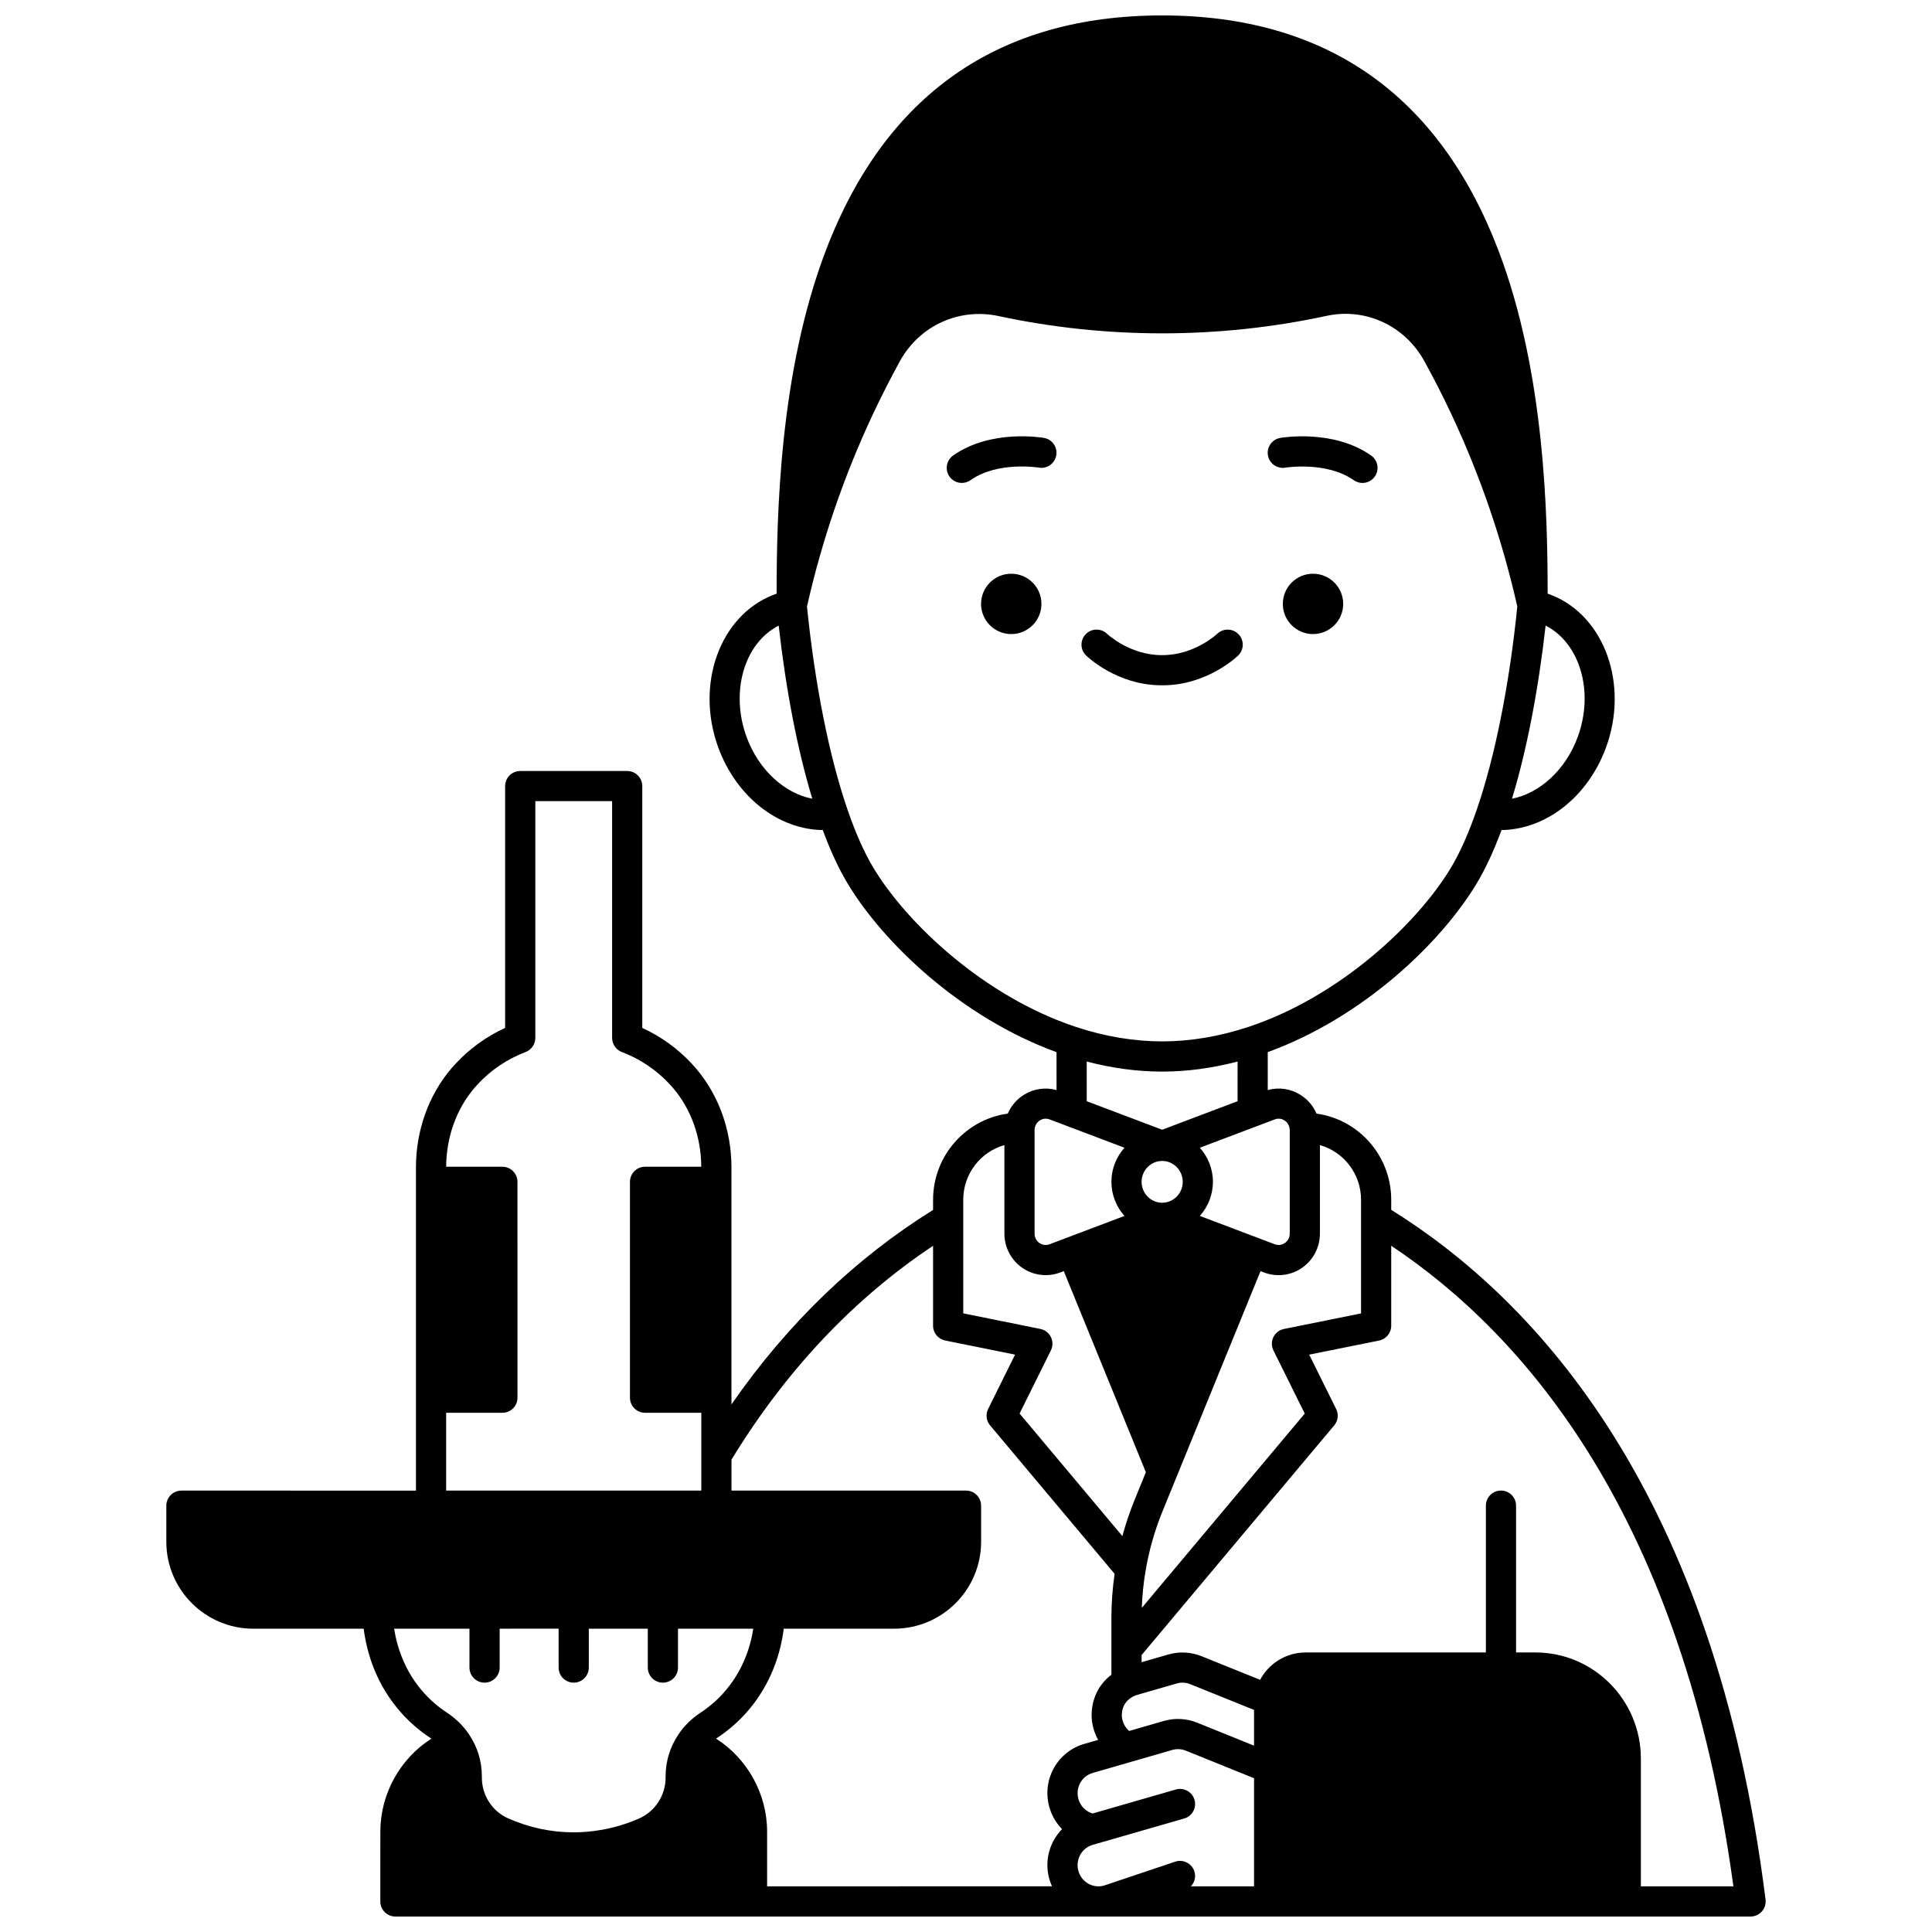 <?xml version="1.0" encoding="UTF-8"?>
<!-- Uploaded to: ICON Repo, www.svgrepo.com, Generator: ICON Repo Mixer Tools -->
<svg width="800px" height="800px" version="1.1" viewBox="144 144 512 512" xmlns="http://www.w3.org/2000/svg">
 <defs>
  <clipPath id="a">
   <path d="m188 148.09h424v503.81h-424z"/>
  </clipPath>
 </defs>
 <path d="m499.96 304.04c0 4.418-3.582 7.996-7.996 7.996-4.418 0-8-3.578-8-7.996 0-4.418 3.582-7.996 8-7.996 4.414 0 7.996 3.578 7.996 7.996"/>
 <path d="m419.99 304.04c0 4.418-3.582 7.996-8 7.996-4.414 0-7.996-3.578-7.996-7.996 0-4.418 3.582-7.996 7.996-7.996 4.418 0 8 3.578 8 7.996"/>
 <path d="m484.64 267.93c0.105-0.02 10.941-1.734 18.121 3.328 0.699 0.492 1.504 0.73 2.301 0.73 1.258 0 2.492-0.59 3.273-1.695 1.273-1.805 0.84-4.301-0.965-5.57-9.977-7.035-23.531-4.769-24.102-4.668-2.176 0.379-3.633 2.449-3.25 4.625 0.375 2.172 2.449 3.629 4.621 3.25z"/>
 <path d="m420.67 260.05c-0.57-0.102-14.105-2.363-24.086 4.668-1.805 1.273-2.234 3.766-0.965 5.57 0.777 1.105 2.016 1.695 3.273 1.695 0.797 0 1.598-0.238 2.301-0.73 7.215-5.086 17.949-3.352 18.109-3.328 2.172 0.375 4.238-1.078 4.617-3.25 0.383-2.172-1.074-4.246-3.25-4.625z"/>
 <g clip-path="url(#a)">
  <path d="m611.89 647.41c-13.508-108.07-60.965-159-99.199-182.79v-2.648c0-11.664-8.637-21.324-19.805-22.855-0.855-2.008-2.297-3.731-4.215-4.945-2.629-1.668-5.75-2.113-8.707-1.297l0.004-10.047c25.207-9.184 45.863-28.859 55.41-44.77 2.316-3.871 4.512-8.602 6.539-14.082 11.773-0.168 22.852-8.742 27.684-21.859 6.129-16.672-0.332-34.797-14.391-40.398-0.344-0.137-0.699-0.266-1.062-0.391-0.031-20.398-0.652-58.512-13.062-90.996-15.773-41.301-45.754-62.242-89.102-62.242-43.352 0-73.328 20.941-89.109 62.246-12.41 32.484-13.031 70.598-13.062 90.996-0.359 0.121-0.711 0.25-1.051 0.387-14.066 5.606-20.527 23.727-14.398 40.402 4.828 13.113 15.906 21.691 27.68 21.855 2.027 5.481 4.219 10.215 6.539 14.086 9.547 15.91 30.203 35.582 55.41 44.77l0.004 10.047c-2.957-0.816-6.078-0.371-8.707 1.297-1.926 1.219-3.367 2.953-4.223 4.945-11.156 1.527-19.789 11.191-19.789 22.852v2.672c-20.672 12.859-38.594 30.148-53.43 51.535v-62.766c0-9.836-3.344-19.172-9.434-26.316-0.355-0.414-0.727-0.824-1.086-1.207-3.664-3.969-8.16-7.211-13.113-9.48v-64.086c0-2.207-1.789-4-4-4h-28.348c-2.207 0-4 1.789-4 4v64.086c-4.953 2.269-9.441 5.512-13.086 9.449-0.391 0.414-0.758 0.824-1.137 1.262-6.07 7.121-9.41 16.461-9.41 26.297v85.609l-62.152-0.004c-2.207 0-4 1.789-4 4v9.555c0 12.707 10.34 23.043 23.051 23.043h29.25c0.777 6.106 3.184 14.828 10.164 22.527 2.223 2.449 4.777 4.633 7.59 6.481 0.062 0.039 0.117 0.09 0.18 0.133-8.258 5.281-13.52 14.578-13.52 24.66l-0.004 18.48c0 2.207 1.789 4 4 4l359.13-0.004c1.148 0 2.238-0.492 2.996-1.352 0.762-0.859 1.117-2.004 0.973-3.141zm-122.85-167.41c2.973-2.055 4.75-5.445 4.75-9.07v-23.465c6.281 1.773 10.906 7.598 10.906 14.508v30.094l-20.426 4.121c-1.219 0.246-2.254 1.043-2.801 2.16-0.547 1.117-0.543 2.422 0.008 3.535l8.297 16.73-43.184 51.488c0.113-3.234 0.434-6.441 0.961-9.57 0.898-5.473 2.422-10.859 4.523-16.012l25.977-63.648 0.93 0.352c1.25 0.477 2.559 0.707 3.859 0.707 2.188 0 4.352-0.656 6.199-1.93zm-28.539 159.88c-0.703-2.094-2.969-3.219-5.062-2.519l-18.617 6.254c-0.562 0.191-1.145 0.285-1.73 0.285-2.527 0-4.727-1.742-5.348-4.242-0.734-2.953 0.957-5.922 3.848-6.758l1.047-0.305c0.047-0.012 0.094-0.023 0.141-0.035l23.043-6.637c2.121-0.609 3.348-2.828 2.734-4.949-0.609-2.121-2.824-3.344-4.949-2.734l-22.074 6.359c-0.766-0.23-1.48-0.629-2.094-1.18-0.828-0.746-1.414-1.727-1.691-2.832-0.734-2.953 0.953-5.914 3.844-6.746l9.984-2.883c0.016-0.004 0.027-0.008 0.043-0.012l11.062-3.191c1.168-0.336 2.434-0.27 3.555 0.184l18.102 7.309v28.652h-16.742c0.988-1.039 1.398-2.566 0.906-4.019zm15.832-33.266-15.109-6.102c-2.766-1.113-5.867-1.273-8.75-0.453l-9.25 2.668c-1.152-1.031-1.867-2.484-1.93-4.035-0.035-0.922 0.16-1.855 0.562-2.691 0.48-1.004 1.359-1.863 2.519-2.441 0.328-0.172 0.695-0.312 1.102-0.43l10.402-3c1.152-0.336 2.406-0.266 3.535 0.188l16.922 6.828v9.469zm-44.332-170.78-0.004-10.516c6.715 1.762 13.418 2.664 19.988 2.664 6.566 0 13.27-0.902 19.988-2.664l-0.004 10.516c-3.277 1.238-6.555 2.477-9.828 3.715l-10.156 3.84-10.156-3.84c-3.277-1.238-6.555-2.477-9.828-3.715zm19.984 15.828c3.004 0 5.449 2.484 5.449 5.539 0 3.055-2.445 5.535-5.449 5.535-3.004 0-5.449-2.484-5.449-5.535 0-3.055 2.445-5.539 5.449-5.539zm32.406-10.742c0.805 0.512 1.309 1.344 1.391 2.383 0.008 0.059 0.012 0.113 0.012 0.172v27.449c0 1.016-0.473 1.922-1.293 2.488-0.797 0.551-1.773 0.672-2.68 0.328l-5.852-2.211c-4.668-1.766-9.332-3.531-14-5.297 2.144-2.398 3.465-5.562 3.465-9.035 0-3.477-1.32-6.637-3.465-9.035l3.004-1.137c4.133-1.562 8.27-3.129 12.41-4.691l4.438-1.68c1.172-0.445 2.113-0.023 2.57 0.266zm77.707-101.57c-3.191 8.672-10.059 14.887-17.402 16.316 3.914-12.93 6.957-28.594 8.91-45.887 9.098 4.656 12.922 17.52 8.492 29.57zm-220.23 0.004c-4.43-12.051-0.609-24.91 8.492-29.57 1.953 17.297 4.992 32.961 8.91 45.887-7.352-1.426-14.211-7.644-17.402-16.316zm33.574 34.59c-2.422-4.043-4.727-9.227-6.848-15.398-4.844-14.078-8.645-33.164-10.734-53.809 3.957-17.547 9.809-34.648 17.41-50.84 2.25-4.789 4.684-9.57 7.231-14.207 5.168-9.383 15.66-14.18 26.105-11.934 28.574 6.129 58.383 6.117 86.969-0.051 10.309-2.219 20.703 2.594 25.875 11.973 2.547 4.625 4.981 9.406 7.242 14.215 7.598 16.191 13.449 33.297 17.41 50.84-2.086 20.645-5.891 39.73-10.734 53.812-2.121 6.172-4.422 11.352-6.844 15.395-8.832 14.723-29.438 34.219-53.801 42.242-7.66 2.519-15.312 3.797-22.742 3.797-7.43 0-15.078-1.277-22.742-3.797-24.363-8.023-44.969-27.52-53.797-42.238zm42.73 69.527c0-0.059 0.004-0.113 0.02-0.266 0.074-0.945 0.578-1.777 1.383-2.289 0.453-0.289 1.395-0.707 2.574-0.262l4.441 1.68c4.137 1.562 8.273 3.125 12.406 4.691l3.004 1.137c-2.144 2.398-3.465 5.562-3.465 9.035 0 3.477 1.32 6.637 3.465 9.035-4.668 1.766-9.336 3.527-14 5.297l-5.856 2.211c-0.902 0.344-1.879 0.227-2.676-0.328-0.824-0.566-1.293-1.477-1.293-2.488zm-18.902 18.496c0-6.91 4.625-12.734 10.906-14.508v23.465c0 3.629 1.773 7.019 4.75 9.07 1.848 1.273 4.012 1.93 6.195 1.93 1.301 0 2.609-0.23 3.859-0.707l0.934-0.352 21.754 53.293-2.992 7.332c-1.277 3.129-2.352 6.336-3.234 9.59l-27.242-32.477 8.293-16.73c0.551-1.113 0.555-2.418 0.008-3.535-0.547-1.117-1.582-1.914-2.801-2.16l-20.426-4.121zm-7.996 12.18v21.184c0 1.902 1.344 3.543 3.207 3.918l18.527 3.738-7.144 14.406c-0.707 1.422-0.5 3.129 0.52 4.348l33 39.34c-0.555 3.828-0.852 7.75-0.852 11.699v15.035c-1.664 1.27-3.016 2.891-3.894 4.727-0.957 2.004-1.422 4.231-1.34 6.457 0.09 2.164 0.695 4.242 1.723 6.09l-3.648 1.051c-7.047 2.023-11.176 9.215-9.391 16.375 0.598 2.371 1.793 4.504 3.473 6.227-3.199 3.266-4.664 8.055-3.477 12.832 0.199 0.809 0.473 1.582 0.805 2.316l-75.492 0.008v-14.484c0-10.082-5.262-19.379-13.52-24.66 0.059-0.039 0.113-0.086 0.176-0.125 2.816-1.852 5.367-4.031 7.594-6.484 6.981-7.699 9.387-16.422 10.164-22.527h29.25c12.711 0 23.051-10.336 23.051-23.043v-9.555c0-2.207-1.789-4-4-4h-62.156v-8.203c14.426-23.629 32.375-42.652 53.426-56.668zm-129.04 44.258h14.906c2.207 0 4-1.789 4-4l-0.004-57.207c0-2.207-1.789-4-4-4h-14.898c0.047-7.856 2.703-15.27 7.477-20.875 0.281-0.324 0.574-0.652 0.914-1.012 3.457-3.742 7.832-6.684 12.656-8.512 1.555-0.59 2.582-2.078 2.582-3.738v-62.746h20.352v62.746c0 1.664 1.027 3.152 2.582 3.738 4.82 1.824 9.199 4.769 12.684 8.543 0.309 0.324 0.602 0.652 0.863 0.957 4.797 5.625 7.453 13.043 7.496 20.898h-14.898c-2.207 0-4 1.789-4 4v57.207c0 2.207 1.789 4 4 4h14.906v20.613l-67.617-0.004zm-5.766 74.367c-5.227-5.766-7.258-12.293-8.016-17.156h19.961v10.305c0 2.207 1.789 4 4 4 2.207 0 4-1.789 4-4v-10.305l15.629-0.004v10.309c0 2.207 1.789 4 4 4 2.207 0 4-1.789 4-4v-10.305h15.633v10.305c0 2.207 1.789 4 4 4 2.207 0 4-1.789 4-4v-10.305h19.957c-0.754 4.863-2.785 11.391-8.012 17.156-1.77 1.953-3.812 3.691-6.066 5.176-2.305 1.52-4.234 3.426-5.723 5.644-2.246 3.297-3.434 7.137-3.434 11.105v0.359c0 4.738-2.789 9.02-7.109 10.898-6.875 3.004-13.172 3.633-17.242 3.633-5.988 0-11.844-1.25-17.402-3.715-4.223-1.871-6.949-6.121-6.949-10.828v-0.352c0-3.969-1.188-7.809-3.414-11.082-1.504-2.242-3.434-4.148-5.742-5.672-2.258-1.477-4.297-3.219-6.07-5.168zm322.38 51.125v-33.848c0-15.512-12.523-28.129-27.918-28.129h-5.156v-38.906c0-2.207-1.789-4-4-4-2.207 0-4 1.789-4 4v38.906h-47.773c-5.172 0-9.738 2.91-12.055 7.25l-15.539-6.269c-2.785-1.121-5.894-1.281-8.75-0.453l-7.121 2.055v-1.895l51.043-60.863c1.02-1.215 1.223-2.922 0.52-4.344l-7.144-14.406 18.527-3.738c1.867-0.375 3.207-2.016 3.207-3.918v-21.203c35.398 23.594 77.367 71.82 90.68 169.77z"/>
 </g>
 <path d="m451.82 325.61h0.055 0.191 0.055c11.77 0 19.688-7.578 20.016-7.902 1.578-1.535 1.605-4.047 0.082-5.633-1.527-1.582-4.055-1.629-5.648-0.109-0.059 0.059-6.012 5.648-14.461 5.648h-0.035-0.207-0.035c-8.395 0-14.328-5.527-14.453-5.644-1.582-1.527-4.102-1.492-5.641 0.086-1.539 1.582-1.508 4.113 0.074 5.652 0.332 0.324 8.246 7.902 20.008 7.902z"/>
</svg>